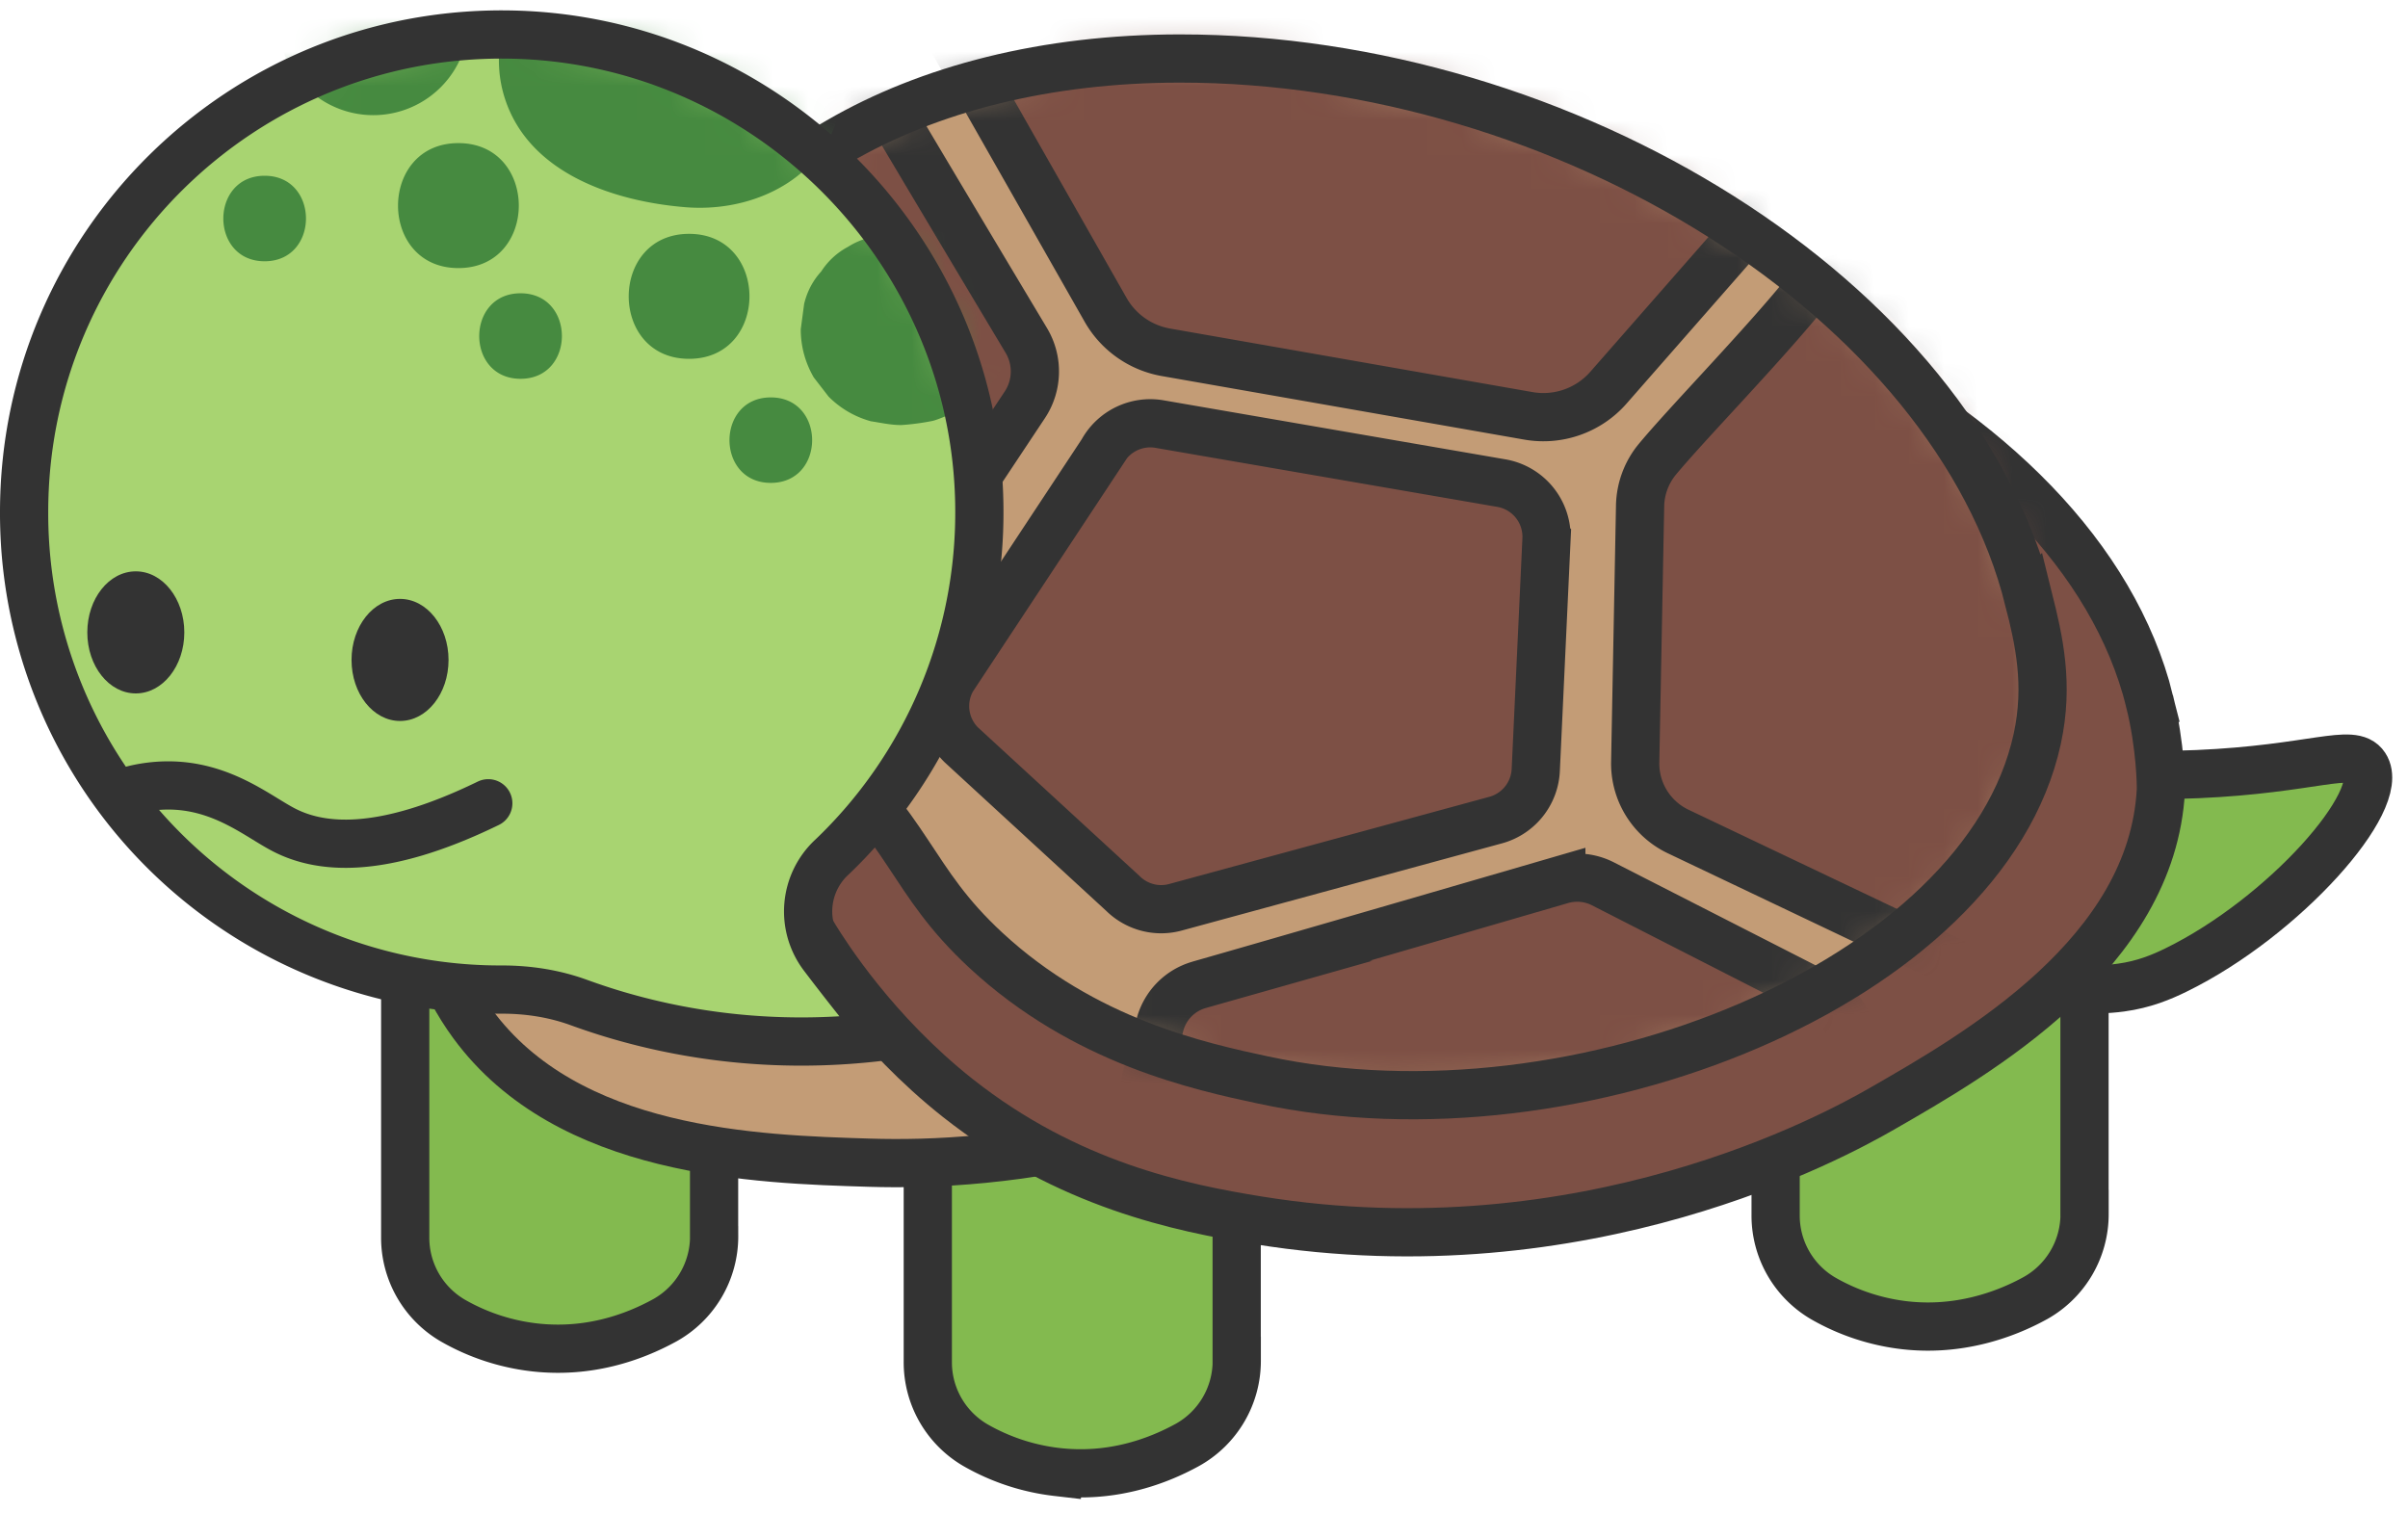 <svg xmlns="http://www.w3.org/2000/svg" width="70" height="44" fill="none" viewBox="0 0 70 44">
  <path fill="#83BA4F" stroke="#333" stroke-miterlimit="10" stroke-width="1.402" d="M20.76 35.935a2.795 2.795 0 0 1-1.434 2.45c-.921.506-2.231.967-3.797.787a6.183 6.183 0 0 1-2.344-.767 2.788 2.788 0 0 1-1.406-2.434v-9.48a2.809 2.809 0 0 1 2.808-2.808h3.363a2.809 2.809 0 0 1 2.808 2.808v9.444h.002Zm15.192 3.623a2.795 2.795 0 0 1-1.434 2.45c-.921.506-2.231.967-3.797.787a6.184 6.184 0 0 1-2.344-.767 2.788 2.788 0 0 1-1.406-2.434v-9.48a2.809 2.809 0 0 1 2.808-2.808h3.363a2.809 2.809 0 0 1 2.808 2.808v9.444h.002Zm24.646-4.266a2.795 2.795 0 0 1-1.434 2.45c-.89.49-2.232.967-3.798.787a6.183 6.183 0 0 1-2.343-.767 2.788 2.788 0 0 1-1.406-2.434v-9.48a2.809 2.809 0 0 1 2.808-2.808h3.363a2.809 2.809 0 0 1 2.808 2.808v9.444h.002Z"/>
  <path fill="#83BA4F" stroke="#333" stroke-miterlimit="10" stroke-width="1.402" d="M59.849 22.397c.9.088 2.31.183 4.032.109 3.343-.145 4.514-.778 4.87-.235.65.984-2.347 4.389-5.493 5.929-.429.21-.936.422-1.599.512-1.61.223-4.278-.25-4.782-2.034-.42-1.477.725-3.544 2.972-4.28Z"/>
  <path fill="#C39C76" stroke="#333" stroke-miterlimit="10" stroke-width="1.402" d="M12.324 26.49c.162.806.523 2.06 1.418 3.28 2.766 3.768 8.246 3.934 11.547 4.034 1.766.054 4.472-.046 7.733-.925l-5.6-3.48-15.098-2.91Z"/>
  <path fill="#7D5045" stroke="#333" stroke-miterlimit="10" stroke-width="1.402" d="M62.486 20.378c.33 1.326.335 2.498.33 2.594-.253 4.757-5.325 7.665-8.11 9.264-1.33.763-8.601 4.779-18.127 3.244-2.251-.362-5.54-1.033-8.733-3.555-2.415-1.909-3.835-4.158-4.146-4.66-2.029-3.3-1.606-5.108-4.011-8.243-1.5-1.954-2.17-1.9-2.312-2.753-.555-3.325 8.422-8.937 17.798-9.506 12.732-.773 25.229 5.257 27.312 13.615Z"/>
  <path fill="#C39C76" d="M58.98 17.448c.284 1.142.59 2.434.242 4.034C57.688 28.54 45.88 33.365 36.723 31.4c-1.83-.392-5.2-1.115-8.067-3.775-2.236-2.073-2.095-3.401-5.108-6.143-2.557-2.33-3.673-2.295-4.594-4.034-1.565-2.952-.159-6.503.03-7.058 1.764-5.153 7.496-8.689 15.324-8.689 11.21 0 22.488 6.999 24.67 15.747h.002Z"/>
  <mask id="a" width="42" height="31" x="18" y="1" maskUnits="userSpaceOnUse" style="mask-type:luminance">
    <path fill="#fff" d="M58.98 17.448c.284 1.142.59 2.434.242 4.034C57.688 28.54 45.88 33.365 36.723 31.4c-1.83-.392-5.2-1.115-8.067-3.775-2.236-2.073-2.095-3.401-5.108-6.143-2.557-2.33-3.673-2.295-4.594-4.034-1.565-2.952-.159-6.503.03-7.058 1.764-5.153 7.496-8.689 15.324-8.689 11.21 0 22.488 6.999 24.67 15.747h.002Z"/>
  </mask>
  <g mask="url(#a)">
    <path fill="#7D5045" stroke="#333" stroke-miterlimit="10" stroke-width="1.402" d="m28.84 3.204 3.299 5.802a2.516 2.516 0 0 0 1.752 1.236L44.43 12.09a2.515 2.515 0 0 0 2.327-.819l6.277-7.162c1.078-1.23.711-3.14-.74-3.896A25.398 25.398 0 0 0 42.078-2.62c-5.197-.306-9.405 1.062-12.091 2.29a2.518 2.518 0 0 0-1.146 3.535Zm-3.097-.167c1.28 2.161 3.159 5.304 4.092 6.862.347.581.33 1.308-.044 1.871l-6.088 9.165a1.753 1.753 0 0 1-2.558.399l-6.297-5.052a1.756 1.756 0 0 1-.303-2.425l8.29-10.982a1.753 1.753 0 0 1 2.908.162Zm6.324 10.065-4.383 6.637a1.583 1.583 0 0 0 .257 1.913l4.698 4.32c.403.4.986.555 1.533.405l9.305-2.534a1.585 1.585 0 0 0 1.168-1.474l.312-6.707a1.583 1.583 0 0 0-1.328-1.619l-9.936-1.716c-.65-.106-1.3.202-1.628.773l.002.002Zm20.159-4.266c-1.348 1.602-3.173 3.47-4.04 4.508-.32.383-.499.864-.509 1.362l-.142 7.449a2.19 2.19 0 0 0 1.25 2.02l8.566 4.077a2.192 2.192 0 0 0 3.004-1.236l2.953-8.178a2.19 2.19 0 0 0-.433-2.209l-7.343-7.85a2.191 2.191 0 0 0-3.306.055v.002ZM34.857 28.632c2.341-.667 8.538-2.47 10.53-3.05a1.647 1.647 0 0 1 1.21.114l6.344 3.239a1.646 1.646 0 0 1 .264 2.764c-2.109 1.644-5.105 3.977-5.177 4.004-.086.03-9.42-.623-13.59-.918a1.645 1.645 0 0 1-1.478-2.055l.757-2.926a1.644 1.644 0 0 1 1.144-1.172h-.004Z"/>
  </g>
  <path stroke="#333" stroke-miterlimit="10" stroke-width="1.402" d="M58.98 17.448c.284 1.142.59 2.434.242 4.034C57.688 28.54 45.88 33.365 36.723 31.4c-1.83-.392-5.2-1.115-8.067-3.775-2.236-2.073-2.095-3.401-5.108-6.143-2.557-2.33-3.673-2.295-4.594-4.034-1.565-2.952-.159-6.503.03-7.058 1.764-5.153 7.496-8.689 15.324-8.689 11.21 0 22.488 6.999 24.67 15.747h.002Z"/>
  <path fill="#A8D471" d="M24.163 24.94a13.85 13.85 0 0 0 4.306-10.212c-.084-7.493-6.193-13.62-13.686-13.724C7.024.896.701 7.154.701 14.887A13.843 13.843 0 0 0 14.585 28.77h.012c.76 0 1.513.116 2.228.376.414.15.847.293 1.295.419 3.221.913 5.991.77 7.65.556a71.184 71.184 0 0 1-1.845-2.329 2.15 2.15 0 0 1 .238-2.854Z"/>
  <mask id="b" width="29" height="30" x="0" y="1" maskUnits="userSpaceOnUse" style="mask-type:luminance">
    <path fill="#fff" d="M24.163 24.94a13.85 13.85 0 0 0 4.306-10.212c-.084-7.493-6.193-13.62-13.686-13.724C7.024.896.701 7.154.701 14.887A13.843 13.843 0 0 0 14.585 28.77h.012c.76 0 1.513.116 2.228.376.414.15.847.293 1.295.419 3.221.913 5.991.77 7.65.556a71.184 71.184 0 0 1-1.845-2.329 2.15 2.15 0 0 1 .238-2.854Z"/>
  </mask>
  <g mask="url(#b)">
    <path fill="#468A40" d="M20.61-1.806a3.033 3.033 0 0 0-1.588.068 2.989 2.989 0 0 0-.791-.136c-2.498-.102-4.307 2.388-3.556 4.731.703 2.19 3.179 2.998 5.248 3.167 2.237.182 4.513-1.106 4.583-3.563.066-2.324-1.831-3.782-3.896-4.265v-.002Zm8.78 10.862a2.063 2.063 0 0 0-.328-1.031l-.432-.561a2.765 2.765 0 0 0-1.224-.713l-.737-.098c-.36 0-.705.068-1.032.2-.352.024-.68.13-.987.324a2.086 2.086 0 0 0-.777.715c-.245.269-.41.583-.497.944l-.098.737c0 .5.128.967.378 1.4l.433.56c.347.345.753.582 1.224.714.29.044.585.112.879.11.034 0 .068-.004.102-.006a7.04 7.04 0 0 0 .797-.11c.026-.006.052-.012.078-.02.239-.076.491-.197.72-.3.062-.029.122-.06.178-.099.322-.174.583-.413.777-.715.244-.268.41-.583.497-.943.116-.369.132-.737.05-1.106v-.002ZM10.852 3.348a2.772 2.772 0 1 0 0-5.544 2.772 2.772 0 0 0 0 5.544Zm9.179 3.451c-2.337 0-2.341 3.633 0 3.633s2.341-3.633 0-3.633Zm-6.706-2.638c-2.337 0-2.341 3.633 0 3.633 2.342 0 2.342-3.633 0-3.633Zm1.807 4.366c-1.6 0-1.602 2.486 0 2.486 1.603 0 1.603-2.486 0-2.486ZM7.693 5.11c-1.6 0-1.602 2.486 0 2.486s1.602-2.486 0-2.486Zm14.714 6.444c-1.6 0-1.603 2.485 0 2.485 1.602 0 1.602-2.485 0-2.485Z"/>
  </g>
  <path stroke="#333" stroke-miterlimit="10" stroke-width="1.402" d="M24.163 24.939a13.85 13.85 0 0 0 4.306-10.21c-.084-7.494-6.193-13.62-13.686-13.725C7.024.896.701 7.154.701 14.887A13.843 13.843 0 0 0 14.585 28.77h.012c.76 0 1.513.116 2.228.376.414.15.847.293 1.295.419 3.221.913 5.991.77 7.65.556a71.184 71.184 0 0 1-1.845-2.329 2.15 2.15 0 0 1 .238-2.854Z"/>
  <path fill="#333" d="M3.948 20.16c.778 0 1.41-.794 1.41-1.774s-.632-1.775-1.41-1.775c-.78 0-1.41.794-1.41 1.775 0 .98.63 1.774 1.41 1.774Zm7.681.801c.779 0 1.41-.794 1.41-1.774s-.631-1.775-1.41-1.775c-.779 0-1.41.795-1.41 1.775 0 .98.631 1.774 1.41 1.774Z"/>
  <path fill="#A8D471" d="M3.597 23.038a4.268 4.268 0 0 1 1.224-.202c1.602-.026 2.662.893 3.425 1.288 1.045.543 2.81.759 5.948-.77"/>
  <path stroke="#333" stroke-linecap="round" stroke-linejoin="round" stroke-width="1.402" d="M3.597 23.038a4.268 4.268 0 0 1 1.224-.202c1.602-.026 2.662.893 3.425 1.288 1.045.543 2.81.759 5.948-.77"/>
</svg>

